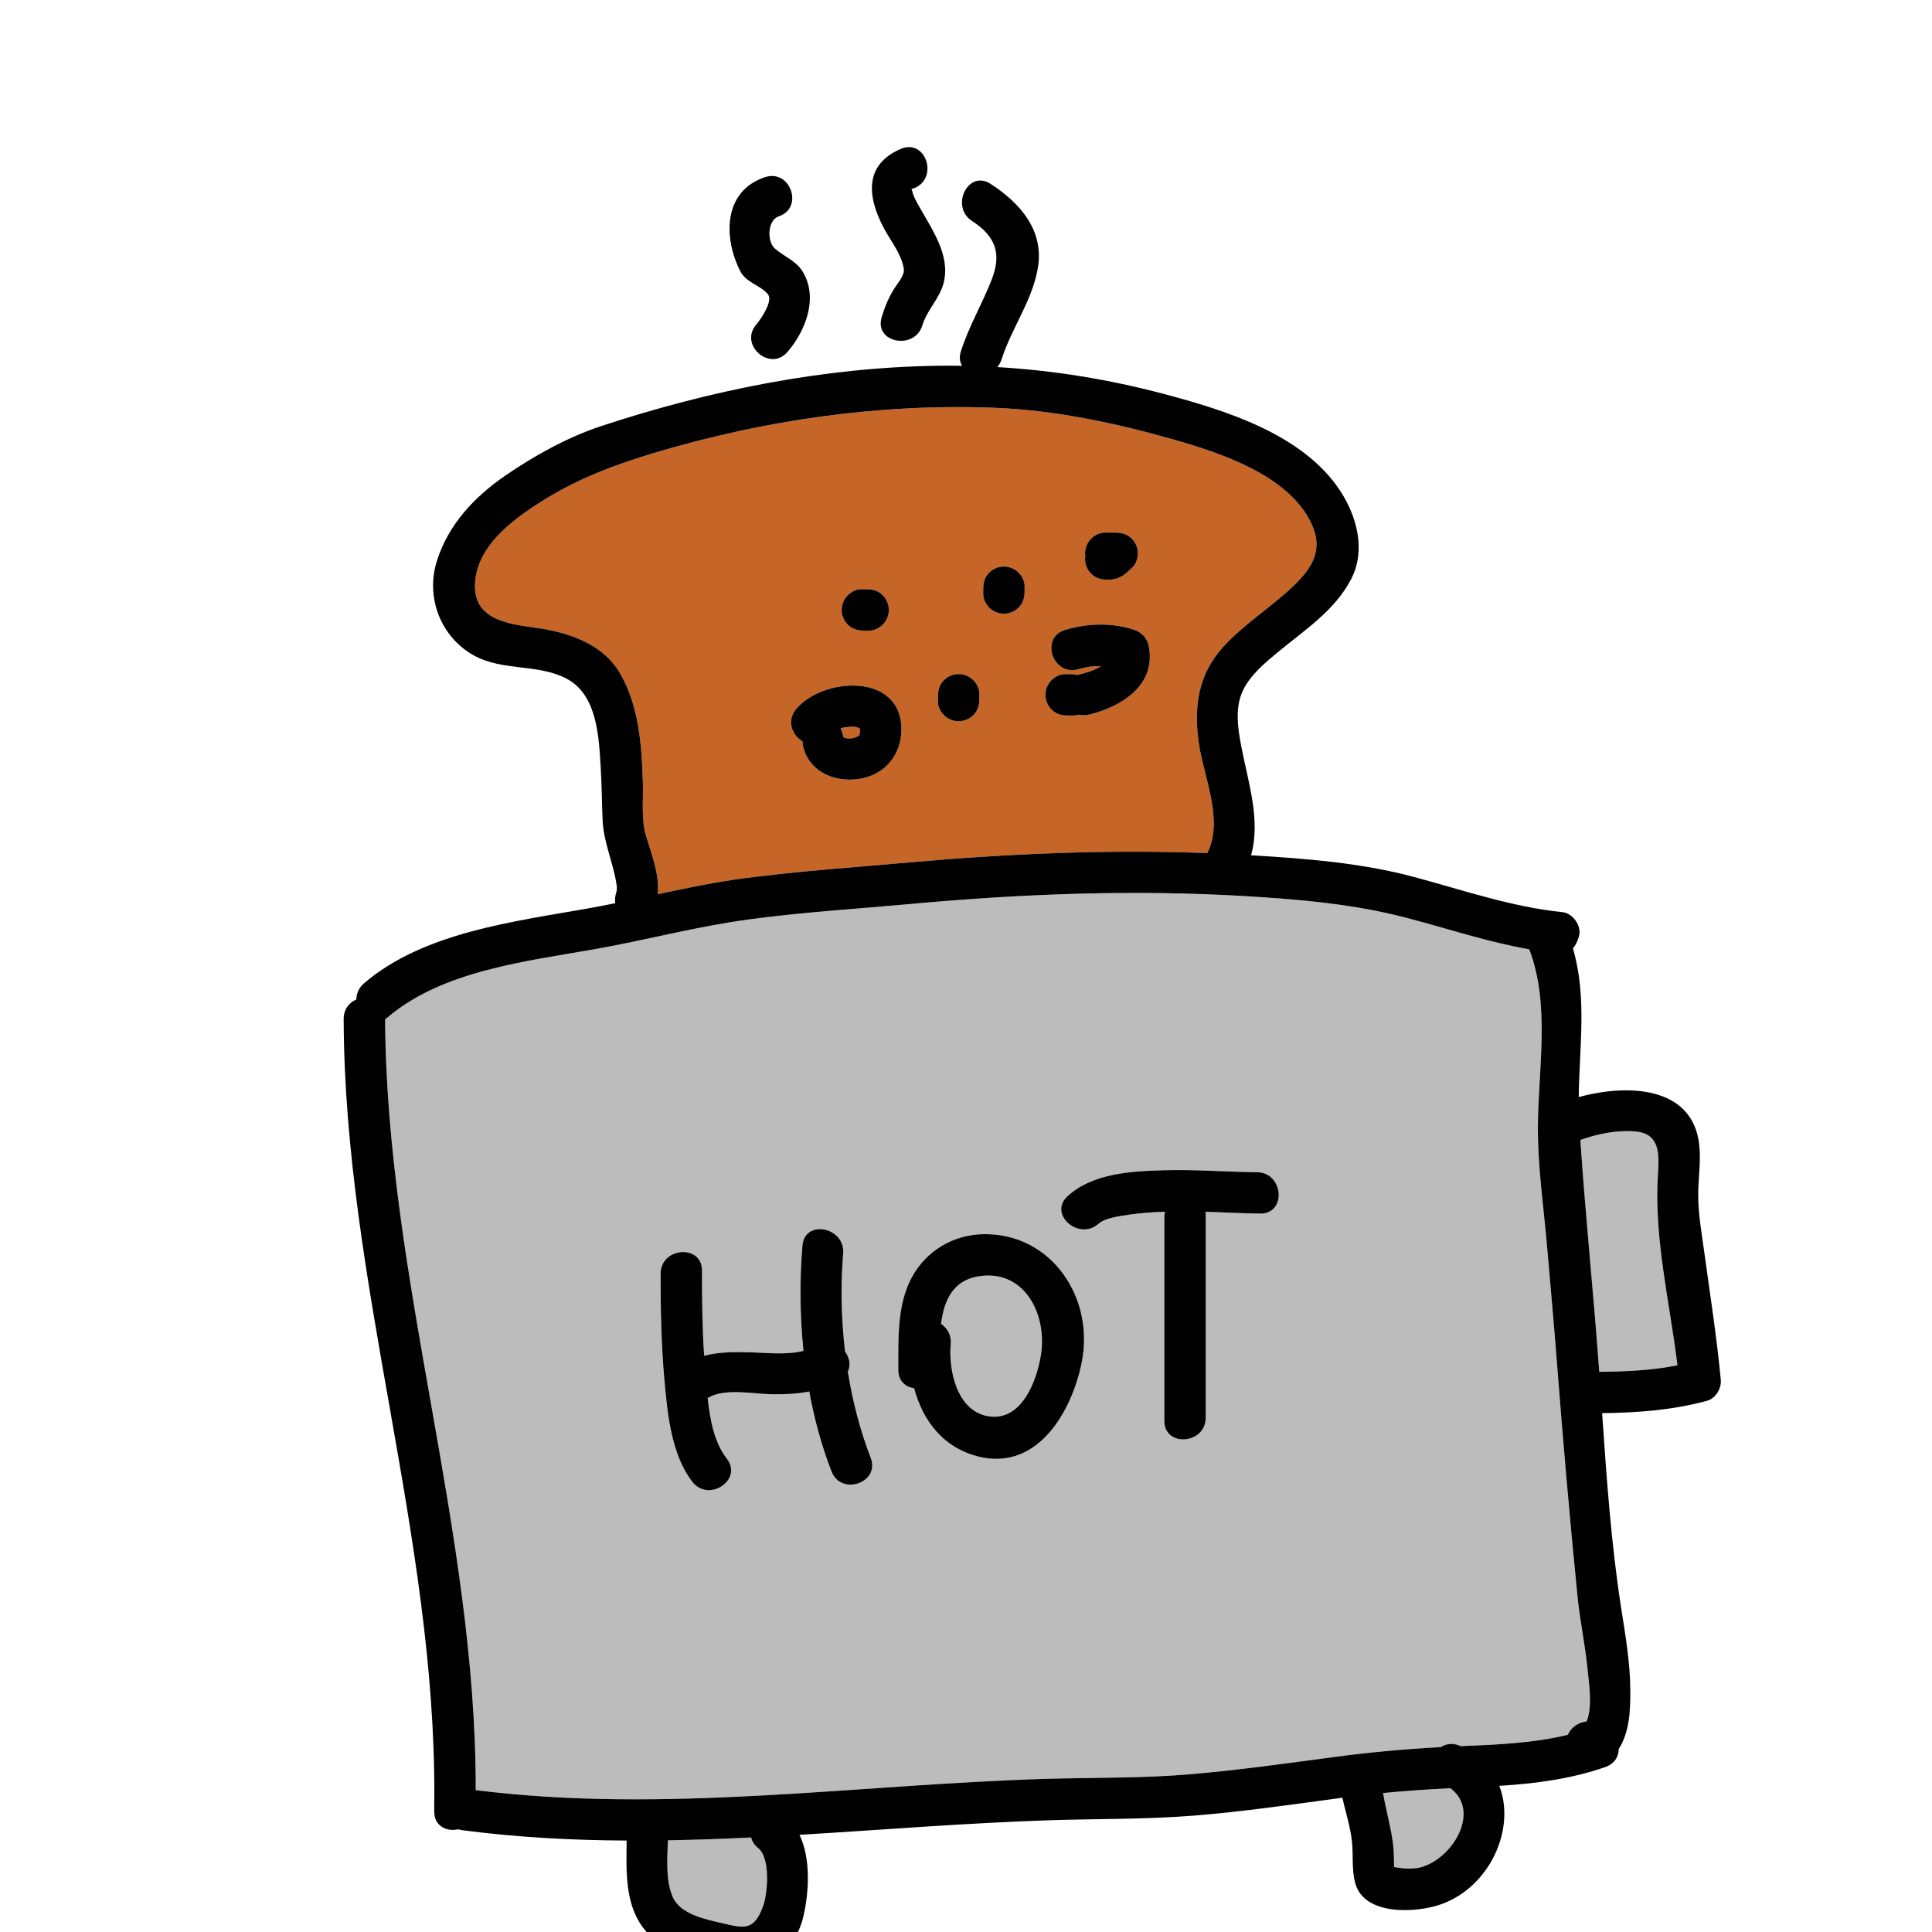 <?xml version="1.0" encoding="utf-8"?>
<!-- Generator: Adobe Illustrator 16.0.3, SVG Export Plug-In . SVG Version: 6.00 Build 0)  -->
<!DOCTYPE svg PUBLIC "-//W3C//DTD SVG 1.1//EN" "http://www.w3.org/Graphics/SVG/1.1/DTD/svg11.dtd">
<svg version="1.1" id="Layer_1" xmlns="http://www.w3.org/2000/svg" xmlns:xlink="http://www.w3.org/1999/xlink" x="0px" y="0px"
	 width="512px" height="512px" viewBox="0 0 512 512" style="enable-background:new 0 0 512 512;" xml:space="preserve">
<style type="text/css">
<![CDATA[
	.st0{fill:#127274;}
	.st1{fill:#14B6B9;}
	.st2{fill:#1E4384;}
	.st3{fill:#EF4754;}
	.st4{fill:#EF4823;}
	.st5{fill:#BCBCBC;}
	.st6{fill:#F6851F;}
	.st7{fill:#C56528;}
	.st8{fill:#FCBF95;}
	.st9{fill:#FEBF10;}
	.st10{fill:none;}
	.st11{fill:#010101;}
	.st12{fill:#3AB37C;}
	.st13{fill:#D6E5E5;}
	.st14{fill:#71C598;}
	.st15{fill:#74CCCF;}
]]>
</style>
<g>
	<g>
		<g>
			<path class="st7" d="M347.53,138.732c-6.086-12.898-24.266-18.761-36.84-22.341c-15.115-4.304-31.238-7.7-46.982-8.317
				c-30.476-1.191-61.117,3.216-90.305,11.945c-10.219,3.057-20.115,6.766-29.209,12.434c-7.38,4.6-16.722,11.187-18.134,20.514
				c-1.628,10.748,7.394,12.25,15.7,13.367c8.595,1.156,17.985,4.141,22.605,12.187c5.026,8.751,5.701,19.099,6.008,28.978
				c0.137,4.396-0.464,9.703,0.812,13.953c1.515,5.045,3.62,10.227,3.127,15.525c7.687-1.65,15.382-3.257,23.24-4.279
				c14.434-1.877,28.961-2.86,43.453-4.15c26.241-2.336,52.605-3.471,78.936-2.475c4.372-8.637-0.833-19.883-2.188-28.752
				c-1.468-9.609-0.387-18.36,6.308-25.777c5.624-6.232,12.819-10.59,18.827-16.375C347.918,150.324,350.737,145.529,347.53,138.732
				z M224.418,158.008c0.88-1.002,2.334-1.854,3.709-1.854h1.5c1.521,0,2.881,0.319,4.054,1.352
				c1.068,0.942,1.745,2.287,1.854,3.709c0.112,1.469-0.381,2.95-1.354,4.056c-0.881,1.001-2.334,1.853-3.708,1.853h-1.5
				c-1.522,0-2.881-0.319-4.055-1.352c-1.069-0.942-1.744-2.287-1.854-3.709C222.953,160.594,223.446,159.112,224.418,158.008z
				 M228.713,206.227c-6.584,1.465-14.041-1.186-15.854-8.271c-0.133-0.517-0.188-1.013-0.189-1.49
				c-2.688-1.578-4.307-5.305-1.752-8.459c6.729-8.307,26.82-9.84,27.922,4.055C239.377,198.847,235.471,204.724,228.713,206.227z
				 M288.915,143.008c0.883-1.002,2.335-1.854,3.709-1.854h3c1.524,0,2.882,0.32,4.055,1.353c0.719,0.638,1.238,1.409,1.561,2.313
				c0.619,1.764,0.307,4.085-1.059,5.45c-0.639,0.638-1.289,1.223-1.974,1.819c-0.549,0.478-1.1,0.683-1.799,1.031
				c-0.887,0.444-1.956,0.502-2.936,0.503c-1.522,0.001-2.883-0.32-4.055-1.353c-1.07-0.941-1.745-2.287-1.853-3.709
				c-0.032-0.404-0.007-0.809,0.051-1.207c-0.013-0.1-0.044-0.193-0.051-0.293C287.449,145.594,287.942,144.113,288.915,143.008z
				 M259.533,185.214c0,1.522-0.319,2.882-1.352,4.055c-0.942,1.069-2.288,1.745-3.708,1.854c-1.469,0.112-2.951-0.38-4.055-1.353
				c-1.002-0.882-1.854-2.335-1.854-3.709v-1.5c0-1.522,0.32-2.881,1.352-4.055c0.942-1.069,2.289-1.744,3.709-1.854
				c1.469-0.113,2.95,0.38,4.055,1.353c1.001,0.882,1.853,2.335,1.853,3.709V185.214z M271.533,156.715
				c0,1.523-0.32,2.882-1.353,4.056c-0.941,1.069-2.287,1.744-3.709,1.853c-1.468,0.113-2.949-0.379-4.055-1.352
				c-1-0.883-1.853-2.335-1.853-3.709v-1.5c0-1.523,0.319-2.882,1.353-4.055c0.942-1.07,2.288-1.745,3.709-1.854
				c1.467-0.113,2.949,0.379,4.055,1.352c1.001,0.883,1.853,2.336,1.853,3.709V156.715z M288.865,189.328
				c-1.058,0.273-2.134,0.291-3.129,0.067c-0.417,0.14-0.844,0.227-1.265,0.227h-1.5c-1.522,0-2.881-0.319-4.055-1.353
				c-1.068-0.941-1.744-2.287-1.853-3.709c-0.113-1.469,0.38-2.949,1.353-4.055c0.881-1.002,2.334-1.854,3.709-1.854h1.498
				c0.663,0,1.292,0.066,1.892,0.22c2.129-0.546,4.425-1.136,6.271-2.352c-1.987-0.036-3.975,0.213-5.92,0.809
				c-6.778,2.076-10.421-8.306-3.636-10.383c5.748-1.761,12.092-1.977,17.867-0.208c2.534,0.776,4.014,2.326,4.435,4.977
				C306.13,181.721,297.274,187.165,288.865,189.328z"/>
		</g>
	</g>
	<g>
		<g>
			<path class="st5" d="M259.059,338.281c-6.652,1.175-8.918,6.576-9.674,12.555c1.623,1.082,2.775,2.924,2.562,5.342
				c-0.607,6.894,1.603,17.708,9.896,19.13c8.895,1.524,12.97-9.431,14.037-16.393C277.518,348.229,271.412,336.103,259.059,338.281
				z"/>
		</g>
	</g>
	<g>
		<g>
			<path class="st5" d="M200.92,489.754c-1.041-0.836-1.628-1.808-1.859-2.805c-7.355,0.359-14.711,0.627-22.064,0.749
				c-0.158,4.938-0.627,10.653,1.293,15.038c2.035,4.646,8.828,5.924,13.177,6.945c5.891,1.385,8.25,1.906,10.637-4.183
				C203.504,501.93,204.243,492.425,200.92,489.754z"/>
		</g>
	</g>
	<g>
		<g>
			<path class="st7" d="M227.891,193.039c-0.004-0.003-0.012-0.008-0.017-0.011c-0.009,0.114-0.091,0.034-0.168-0.085
				c-0.242-0.061-0.933-0.285-1.004-0.295c-0.572-0.08-1.626-0.104-2.843,0.109c-0.374,0.064-0.745,0.162-1.108,0.275
				c0.201,0.381,0.37,0.805,0.493,1.285c0.287,1.119,0.383,1.197,0.707,1.261c0.968,0.188,1.883,0.225,3.061-0.301
				c0.746-0.334,0.695-0.189,0.819-1.007C227.946,193.514,227.989,193.625,227.891,193.039z"/>
		</g>
	</g>
	<g>
		<g>
			<path class="st5" d="M420.704,442.248c-0.625-6.436-2.008-12.777-2.648-19.199c-2.048-20.561-3.846-41.129-5.434-61.729
				c-0.807-10.467-1.759-20.923-2.669-31.383c-0.899-10.346-2.456-20.99-2.396-31.383c0.088-15.262,3.315-32.332-2.285-46.975
				c-11.028-1.924-21.692-5.508-32.522-8.345c-13.789-3.612-28.019-4.86-42.22-5.722c-29.533-1.791-59.231-0.686-88.677,2.004
				c-14.488,1.322-29.03,2.201-43.455,4.15c-13.712,1.854-26.937,5.41-40.507,7.826c-18.266,3.253-40.639,5.677-55.258,18.199
				c-0.192,0.164-0.385,0.307-0.579,0.438c0.428,68.899,24.124,135.366,24.019,204.272c50.191,6.321,100.666-1.462,150.912-2.979
				c12.819-0.387,25.635-0.129,38.424-1.226c12.78-1.095,25.474-2.874,38.184-4.577c9.455-1.267,18.788-2.098,28.242-2.616
				c1.397-0.907,3.204-1.194,5.155-0.31c0.037,0.018,0.068,0.036,0.105,0.053c0.459-0.02,0.916-0.043,1.377-0.061
				c9.067-0.358,18.204-0.82,27.02-2.941c0.841-2.016,2.9-3.338,4.986-3.541C422.117,452.229,421.051,445.832,420.704,442.248z
				 M220.358,389.945c-2.614-6.732-4.553-13.877-5.896-21.188c-3.332,0.665-6.79,0.796-10.26,0.718
				c-4.619-0.104-11.799-1.545-16.075,0.713c-0.196,0.104-0.393,0.195-0.588,0.274c0.61,5.767,1.746,11.811,5.072,16.089
				c4.361,5.611-4.787,11.727-9.119,6.152c-5.655-7.277-6.639-18.297-7.428-27.135c-0.833-9.318-0.996-18.665-0.996-28.016
				c-0.002-7.059,10.969-7.936,10.969-0.846c0.002,7.525,0.069,15.068,0.566,22.582c4.078-1.068,8.329-1.027,12.684-0.895
				c4.191,0.127,9.296,0.706,13.643-0.398c-0.971-9.385-1.03-18.852-0.277-27.916c0.586-7.064,11.377-4.891,10.796,2.1
				c-0.697,8.396-0.536,17.24,0.5,25.992c1.151,1.559,1.577,3.6,0.738,5.344c1.271,7.902,3.276,15.637,6.054,22.793
				C233.316,392.941,222.918,396.539,220.358,389.945z M286.678,361.014c-2.518,12.669-11.389,28.625-26.934,25.092
				c-9.676-2.199-15.196-9.57-17.49-18.209c-2.249-0.295-4.19-1.863-4.19-4.845c0.003-7.917-0.376-17.062,3.438-24.29
				c3.838-7.272,11.212-11.703,19.515-11.701C278.865,327.062,290.053,344.035,286.678,361.014z M333.969,321.615
				c-4.828-0.041-9.644-0.342-14.467-0.498c0.018,0.191,0.029,0.387,0.029,0.59v53.998c0,7.059-10.97,7.936-10.97,0.846v-53.997
				c0-0.51,0.062-0.983,0.169-1.427c-3.132,0.1-6.267,0.296-9.36,0.752c-2.438,0.36-6.559,0.894-8.189,2.383
				c-5.176,4.724-13.512-2.475-8.266-7.263c6.724-6.136,17.104-6.643,25.767-6.872c8.168-0.217,16.284,0.447,24.44,0.52
				C340.172,310.707,341.055,321.678,333.969,321.615z"/>
		</g>
	</g>
	<g>
		<g>
			<path class="st5" d="M384.374,473.891c-5.973,0.301-11.902,0.705-17.842,1.281c0.936,5.735,2.84,11.252,2.873,17.232
				c0.003,0.527,0.021,1.707,0.047,2.367c2.522,0.48,5.413,0.715,7.856-0.154C385.641,491.652,392.15,479.705,384.374,473.891z"/>
		</g>
	</g>
	<g>
		<g>
			<path class="st5" d="M439.364,311.322c0.34-5.256,0.678-10.926-6.013-11.479c-4.778-0.396-9.892,0.589-14.535,2.263
				c1.363,20.504,3.53,40.943,5,61.438c6.977-0.057,13.893-0.356,20.725-1.725C442.498,345.109,438.286,328.053,439.364,311.322z"/>
		</g>
	</g>
	<g>
		<g>
			<path class="st11" d="M456.026,365.619c-1.049-11.084-2.773-22.078-4.278-33.105c-0.731-5.366-1.773-10.949-1.704-16.371
				c0.053-4.193,0.716-8.357,0.295-12.551c-1.591-15.842-19.06-16.416-31.957-12.846c0.142-13.239,2.256-26.553-1.538-39.386
				c0.671-0.852,1.213-1.89,1.596-3.177c0.803-2.697-1.566-6.163-4.35-6.448c-13.432-1.377-26.266-5.806-39.241-9.298
				c-14.103-3.797-28.775-4.898-43.314-5.787c2.643-9.291-0.783-19.406-2.56-28.725c-0.945-4.955-1.803-10.467,0.51-15.138
				c1.987-4.013,5.812-7.187,9.198-9.989c7.028-5.816,15.157-11.061,19.425-19.41c3.896-7.621,1.484-16.588-2.973-23.363
				c-9.868-14.996-30.471-21.332-46.839-25.665c-14.462-3.828-29.152-6.21-44.003-7.078c0.49-0.568,0.89-1.262,1.154-2.091
				c2.639-8.271,8.074-15.414,9.582-24.09c1.744-10.033-4.666-17.286-12.533-22.385c-5.957-3.86-10.769,6.047-4.895,9.854
				c6.331,4.103,7.882,8.718,5.172,15.62c-2.521,6.418-6.018,12.298-8.124,18.9c-0.494,1.55-0.299,2.846,0.311,3.85
				c-2.104-0.033-4.211-0.041-6.32-0.013c-30.344,0.416-60.657,6.527-89.407,16.021c-8.829,2.916-17.677,7.832-25.304,13.076
				c-8.25,5.67-15.165,13.04-18.179,22.725c-2.995,9.625,1.056,20.071,9.81,24.94c7.564,4.208,16.947,2.176,24.542,6.134
				c8.209,4.279,8.607,15.562,9.092,23.619c0.278,4.639,0.294,9.289,0.503,13.932c0.269,6.041,2.879,11.299,3.715,17.197
				c0.141,0.86,0.054,1.698-0.258,2.514c-0.197,0.826-0.213,1.582-0.09,2.263c-2.363,0.479-4.73,0.946-7.109,1.37
				c-19.709,3.509-43.697,6.342-59.474,19.855c-1.422,1.217-2.024,2.762-2.05,4.287c-1.881,0.832-3.367,2.592-3.359,5.195
				c0.221,69.672,24.439,136.836,24.02,206.525c-0.011,0.152-0.022,0.305-0.022,0.464v3c0,3.964,3.357,5.423,6.357,4.731
				c0.334,0.107,0.689,0.193,1.078,0.244c14.502,1.906,29.023,2.67,43.555,2.746c-0.07,7.675-0.528,16.186,4.072,22.699
				c5.181,7.334,16.187,9.904,24.536,11.047c9.141,1.25,16.277-4.987,18.281-13.844c1.397-6.165,2-15.072-1.088-21.421
				c22.002-1.319,44.003-3.126,65.97-3.854c12.824-0.426,25.623-0.205,38.426-1.227c13.221-1.055,26.361-2.986,39.5-4.752
				c0.841,3.992,2.179,7.842,2.552,11.946c0.323,3.562-0.092,7.011,0.793,10.516c2.26,8.951,16.305,8.092,22.807,5.778
				c12.892-4.586,19.845-19.941,15.422-31.383c9.507-0.594,18.996-1.822,28.029-4.959c2.543-0.883,3.613-2.807,3.604-4.779
				c2.913-4.533,3.118-10.36,3.084-15.631c-0.044-7.261-1.294-14.52-2.412-21.675c-2.658-17.02-3.877-34.46-5.057-51.727
				c9.409-0.12,18.59-0.774,27.779-3.269C454.684,370.604,456.245,367.935,456.026,365.619z M141.76,166.334
				c-8.307-1.117-17.329-2.619-15.7-13.367c1.412-9.327,10.753-15.914,18.134-20.514c9.094-5.668,18.99-9.377,29.209-12.434
				c29.188-8.729,59.829-13.137,90.305-11.945c15.744,0.617,31.867,4.014,46.982,8.317c12.575,3.58,30.754,9.442,36.84,22.341
				c3.207,6.797,0.388,11.592-4.642,16.436c-6.008,5.785-13.203,10.143-18.827,16.375c-6.694,7.417-7.775,16.168-6.308,25.777
				c1.355,8.869,6.56,20.115,2.188,28.752c-26.33-0.996-52.694,0.139-78.936,2.475c-14.492,1.29-29.02,2.273-43.453,4.15
				c-7.857,1.022-15.553,2.629-23.24,4.279c0.493-5.299-1.612-10.48-3.127-15.525c-1.277-4.25-0.676-9.558-0.812-13.953
				c-0.307-9.879-0.982-20.227-6.008-28.978C159.746,170.475,150.355,167.49,141.76,166.334z M202.104,505.499
				c-2.387,6.089-4.746,5.567-10.637,4.183c-4.35-1.021-11.142-2.299-13.177-6.945c-1.92-4.385-1.451-10.101-1.293-15.038
				c7.353-0.122,14.709-0.39,22.064-0.749c0.231,0.997,0.818,1.969,1.859,2.805C204.243,492.425,203.504,501.93,202.104,505.499z
				 M377.307,494.617c-2.443,0.869-5.334,0.635-7.856,0.154c-0.026-0.66-0.044-1.84-0.047-2.367
				c-0.032-5.98-1.937-11.497-2.873-17.232c5.94-0.576,11.869-0.98,17.842-1.281C392.15,479.705,385.641,491.652,377.307,494.617z
				 M420.477,456.205c-2.086,0.203-4.146,1.525-4.986,3.541c-8.816,2.121-17.952,2.583-27.02,2.941
				c-0.461,0.018-0.918,0.041-1.377,0.061c-0.037-0.017-0.068-0.035-0.105-0.053c-1.952-0.885-3.758-0.598-5.155,0.31
				c-9.454,0.519-18.787,1.35-28.242,2.616c-12.709,1.703-25.404,3.482-38.184,4.577c-12.789,1.097-25.605,0.839-38.424,1.226
				c-50.246,1.518-100.72,9.301-150.912,2.979c0.105-68.906-23.59-135.373-24.019-204.272c0.193-0.131,0.386-0.273,0.579-0.438
				c14.62-12.522,36.993-14.946,55.258-18.199c13.57-2.416,26.795-5.973,40.507-7.826c14.424-1.949,28.967-2.828,43.455-4.15
				c29.446-2.689,59.144-3.795,88.677-2.004c14.202,0.861,28.432,2.109,42.22,5.722c10.831,2.837,21.495,6.421,32.522,8.345
				c5.6,14.643,2.373,31.713,2.285,46.975c-0.061,10.393,1.496,21.037,2.396,31.383c0.91,10.46,1.862,20.916,2.669,31.383
				c1.588,20.6,3.385,41.168,5.434,61.729c0.641,6.422,2.023,12.764,2.648,19.199C421.051,445.832,422.117,452.229,420.477,456.205z
				 M423.816,363.543c-1.47-20.494-3.637-40.934-5-61.438c4.643-1.674,9.757-2.658,14.535-2.263
				c6.69,0.554,6.353,6.224,6.013,11.479c-1.078,16.73,3.134,33.787,5.178,50.496C437.709,363.187,430.793,363.486,423.816,363.543z
				"/>
		</g>
	</g>
	<g>
		<g>
			<path class="st11" d="M238.84,192.061c-1.102-13.895-21.193-12.361-27.922-4.055c-2.555,3.154-0.936,6.881,1.752,8.459
				c0.002,0.478,0.057,0.974,0.189,1.49c1.812,7.086,9.27,9.736,15.854,8.271C235.471,204.724,239.377,198.847,238.84,192.061z
				 M227.83,194.271c-0.124,0.817-0.073,0.673-0.819,1.007c-1.178,0.525-2.093,0.489-3.061,0.301
				c-0.324-0.063-0.419-0.142-0.707-1.261c-0.123-0.48-0.292-0.904-0.493-1.285c0.364-0.113,0.734-0.211,1.108-0.275
				c1.216-0.213,2.271-0.189,2.843-0.109c0.071,0.01,0.762,0.234,1.004,0.295c0.077,0.119,0.16,0.199,0.168,0.085
				c0.005,0.003,0.013,0.008,0.017,0.011C227.989,193.625,227.946,193.514,227.83,194.271z"/>
		</g>
	</g>
	<g>
		<g>
			<path class="st11" d="M233.682,157.506c-1.173-1.032-2.533-1.352-4.054-1.352h-1.5c-1.375,0-2.829,0.852-3.709,1.854
				c-0.973,1.104-1.466,2.586-1.354,4.055c0.11,1.422,0.785,2.767,1.854,3.709c1.174,1.032,2.533,1.352,4.055,1.352h1.5
				c1.375,0,2.828-0.852,3.708-1.853c0.973-1.105,1.466-2.587,1.354-4.056C235.426,159.793,234.75,158.448,233.682,157.506z"/>
		</g>
	</g>
	<g>
		<g>
			<path class="st11" d="M257.68,180.005c-1.105-0.973-2.586-1.466-4.055-1.353c-1.421,0.109-2.767,0.784-3.709,1.854
				c-1.032,1.174-1.352,2.532-1.352,4.055v1.5c0,1.374,0.852,2.827,1.854,3.709c1.104,0.973,2.586,1.465,4.055,1.353
				c1.421-0.108,2.766-0.784,3.708-1.854c1.033-1.173,1.352-2.532,1.352-4.055v-1.5C259.533,182.34,258.682,180.887,257.68,180.005z
				"/>
		</g>
	</g>
	<g>
		<g>
			<path class="st11" d="M269.68,151.506c-1.105-0.973-2.587-1.465-4.055-1.352c-1.422,0.108-2.768,0.783-3.709,1.854
				c-1.033,1.173-1.353,2.531-1.353,4.055v1.5c0,1.374,0.852,2.826,1.853,3.709c1.106,0.973,2.587,1.465,4.055,1.352
				c1.422-0.108,2.768-0.783,3.709-1.853c1.033-1.174,1.353-2.532,1.353-4.056v-1.5C271.533,153.842,270.681,152.389,269.68,151.506
				z"/>
		</g>
	</g>
	<g>
		<g>
			<path class="st11" d="M304.531,171.715c-0.421-2.65-1.901-4.2-4.435-4.977c-5.775-1.769-12.119-1.553-17.867,0.208
				c-6.785,2.077-3.142,12.459,3.636,10.383c1.946-0.596,3.934-0.845,5.92-0.809c-1.845,1.216-4.142,1.806-6.271,2.352
				c-0.599-0.153-1.229-0.22-1.892-0.22h-1.498c-1.375,0-2.828,0.852-3.709,1.854c-0.972,1.105-1.465,2.586-1.353,4.055
				c0.109,1.422,0.784,2.768,1.853,3.709c1.174,1.033,2.533,1.353,4.055,1.353h1.5c0.42,0,0.848-0.087,1.265-0.227
				c0.996,0.224,2.071,0.206,3.129-0.067C297.274,187.165,306.13,181.721,304.531,171.715z"/>
		</g>
	</g>
	<g>
		<g>
			<path class="st11" d="M301.239,144.82c-0.323-0.904-0.841-1.676-1.561-2.313c-1.173-1.032-2.531-1.353-4.055-1.353h-3
				c-1.374,0-2.826,0.852-3.709,1.854c-0.973,1.105-1.465,2.586-1.351,4.055c0.007,0.1,0.039,0.193,0.051,0.293
				c-0.059,0.398-0.083,0.803-0.051,1.207c0.108,1.422,0.783,2.768,1.853,3.709c1.172,1.032,2.533,1.354,4.055,1.353
				c0.98-0.001,2.049-0.059,2.936-0.503c0.699-0.349,1.25-0.554,1.799-1.031c0.685-0.597,1.335-1.182,1.974-1.819
				C301.545,148.905,301.858,146.584,301.239,144.82z"/>
		</g>
	</g>
	<g>
		<g>
			<path class="st11" d="M212.612,71.816c-1.752-2.764-4.931-3.868-7.272-5.961c-2.198-1.965-1.886-7.553,1.03-8.52
				c6.732-2.231,3.104-12.617-3.637-10.383c-11.093,3.676-11.056,16.018-6.584,24.858c1.592,3.146,5.276,3.69,7.344,6.155
				c1.503,1.793-1.986,6.783-3.074,8.044c-4.638,5.382,3.637,12.634,8.265,7.263C213.598,87.572,216.973,78.695,212.612,71.816z"/>
		</g>
	</g>
	<g>
		<g>
			<path class="st11" d="M248.797,64.377c-1.494-3.494-3.592-6.725-5.43-10.041c-0.609-1.101-1.35-2.431-1.606-3.672
				c-0.264-1.273-0.664-0.281,0.608-0.828c6.475-2.78,2.9-13.189-3.638-10.383c-9.903,4.252-8.833,12.859-4.483,21.034
				c1.79,3.361,4.676,6.868,5.269,10.723c0.271,1.756-1.622,3.842-2.5,5.222c-1.54,2.422-2.542,4.922-3.367,7.661
				c-2.042,6.792,8.776,8.825,10.799,2.099c1.234-4.104,4.654-7.148,5.659-11.354C250.975,71.213,250.239,67.746,248.797,64.377z"/>
		</g>
	</g>
	<g>
		<g>
			<path class="st11" d="M230.741,386.309c-2.778-7.156-4.784-14.891-6.054-22.793c0.839-1.744,0.413-3.785-0.738-5.344
				c-1.035-8.752-1.196-17.596-0.5-25.992c0.581-6.99-10.21-9.164-10.796-2.1c-0.752,9.064-0.693,18.531,0.277,27.916
				c-4.346,1.104-9.451,0.525-13.643,0.398c-4.354-0.133-8.606-0.174-12.684,0.895c-0.498-7.514-0.564-15.057-0.566-22.582
				c0-7.09-10.971-6.213-10.969,0.846c0,9.351,0.163,18.697,0.996,28.016c0.79,8.838,1.773,19.857,7.428,27.135
				c4.332,5.574,13.48-0.541,9.119-6.152c-3.326-4.278-4.462-10.322-5.072-16.089c0.195-0.079,0.392-0.171,0.588-0.274
				c4.276-2.258,11.456-0.816,16.075-0.713c3.47,0.078,6.928-0.053,10.26-0.718c1.343,7.312,3.282,14.456,5.896,21.188
				C222.918,396.539,233.316,392.941,230.741,386.309z"/>
		</g>
	</g>
	<g>
		<g>
			<path class="st11" d="M261.018,327.061c-8.303-0.002-15.677,4.429-19.515,11.701c-3.814,7.229-3.435,16.373-3.438,24.29
				c0,2.981,1.941,4.55,4.19,4.845c2.294,8.639,7.814,16.01,17.49,18.209c15.545,3.533,24.416-12.423,26.934-25.092
				C290.053,344.035,278.865,327.062,261.018,327.061z M275.881,358.915c-1.066,6.962-5.142,17.917-14.037,16.393
				c-8.293-1.422-10.504-12.236-9.896-19.13c0.213-2.418-0.939-4.26-2.562-5.342c0.756-5.979,3.021-11.38,9.674-12.555
				C271.412,336.103,277.518,348.229,275.881,358.915z"/>
		</g>
	</g>
	<g>
		<g>
			<path class="st11" d="M333.122,310.646c-8.157-0.072-16.272-0.736-24.44-0.52c-8.662,0.229-19.043,0.736-25.767,6.872
				c-5.247,4.788,3.09,11.986,8.266,7.263c1.631-1.489,5.751-2.022,8.189-2.383c3.094-0.456,6.228-0.652,9.36-0.752
				c-0.106,0.443-0.169,0.917-0.169,1.427v53.997c0,7.09,10.97,6.213,10.97-0.846v-53.998c0-0.203-0.011-0.398-0.029-0.59
				c4.823,0.156,9.639,0.457,14.467,0.498C341.055,321.678,340.172,310.707,333.122,310.646z"/>
		</g>
	</g>
</g>
</svg>
